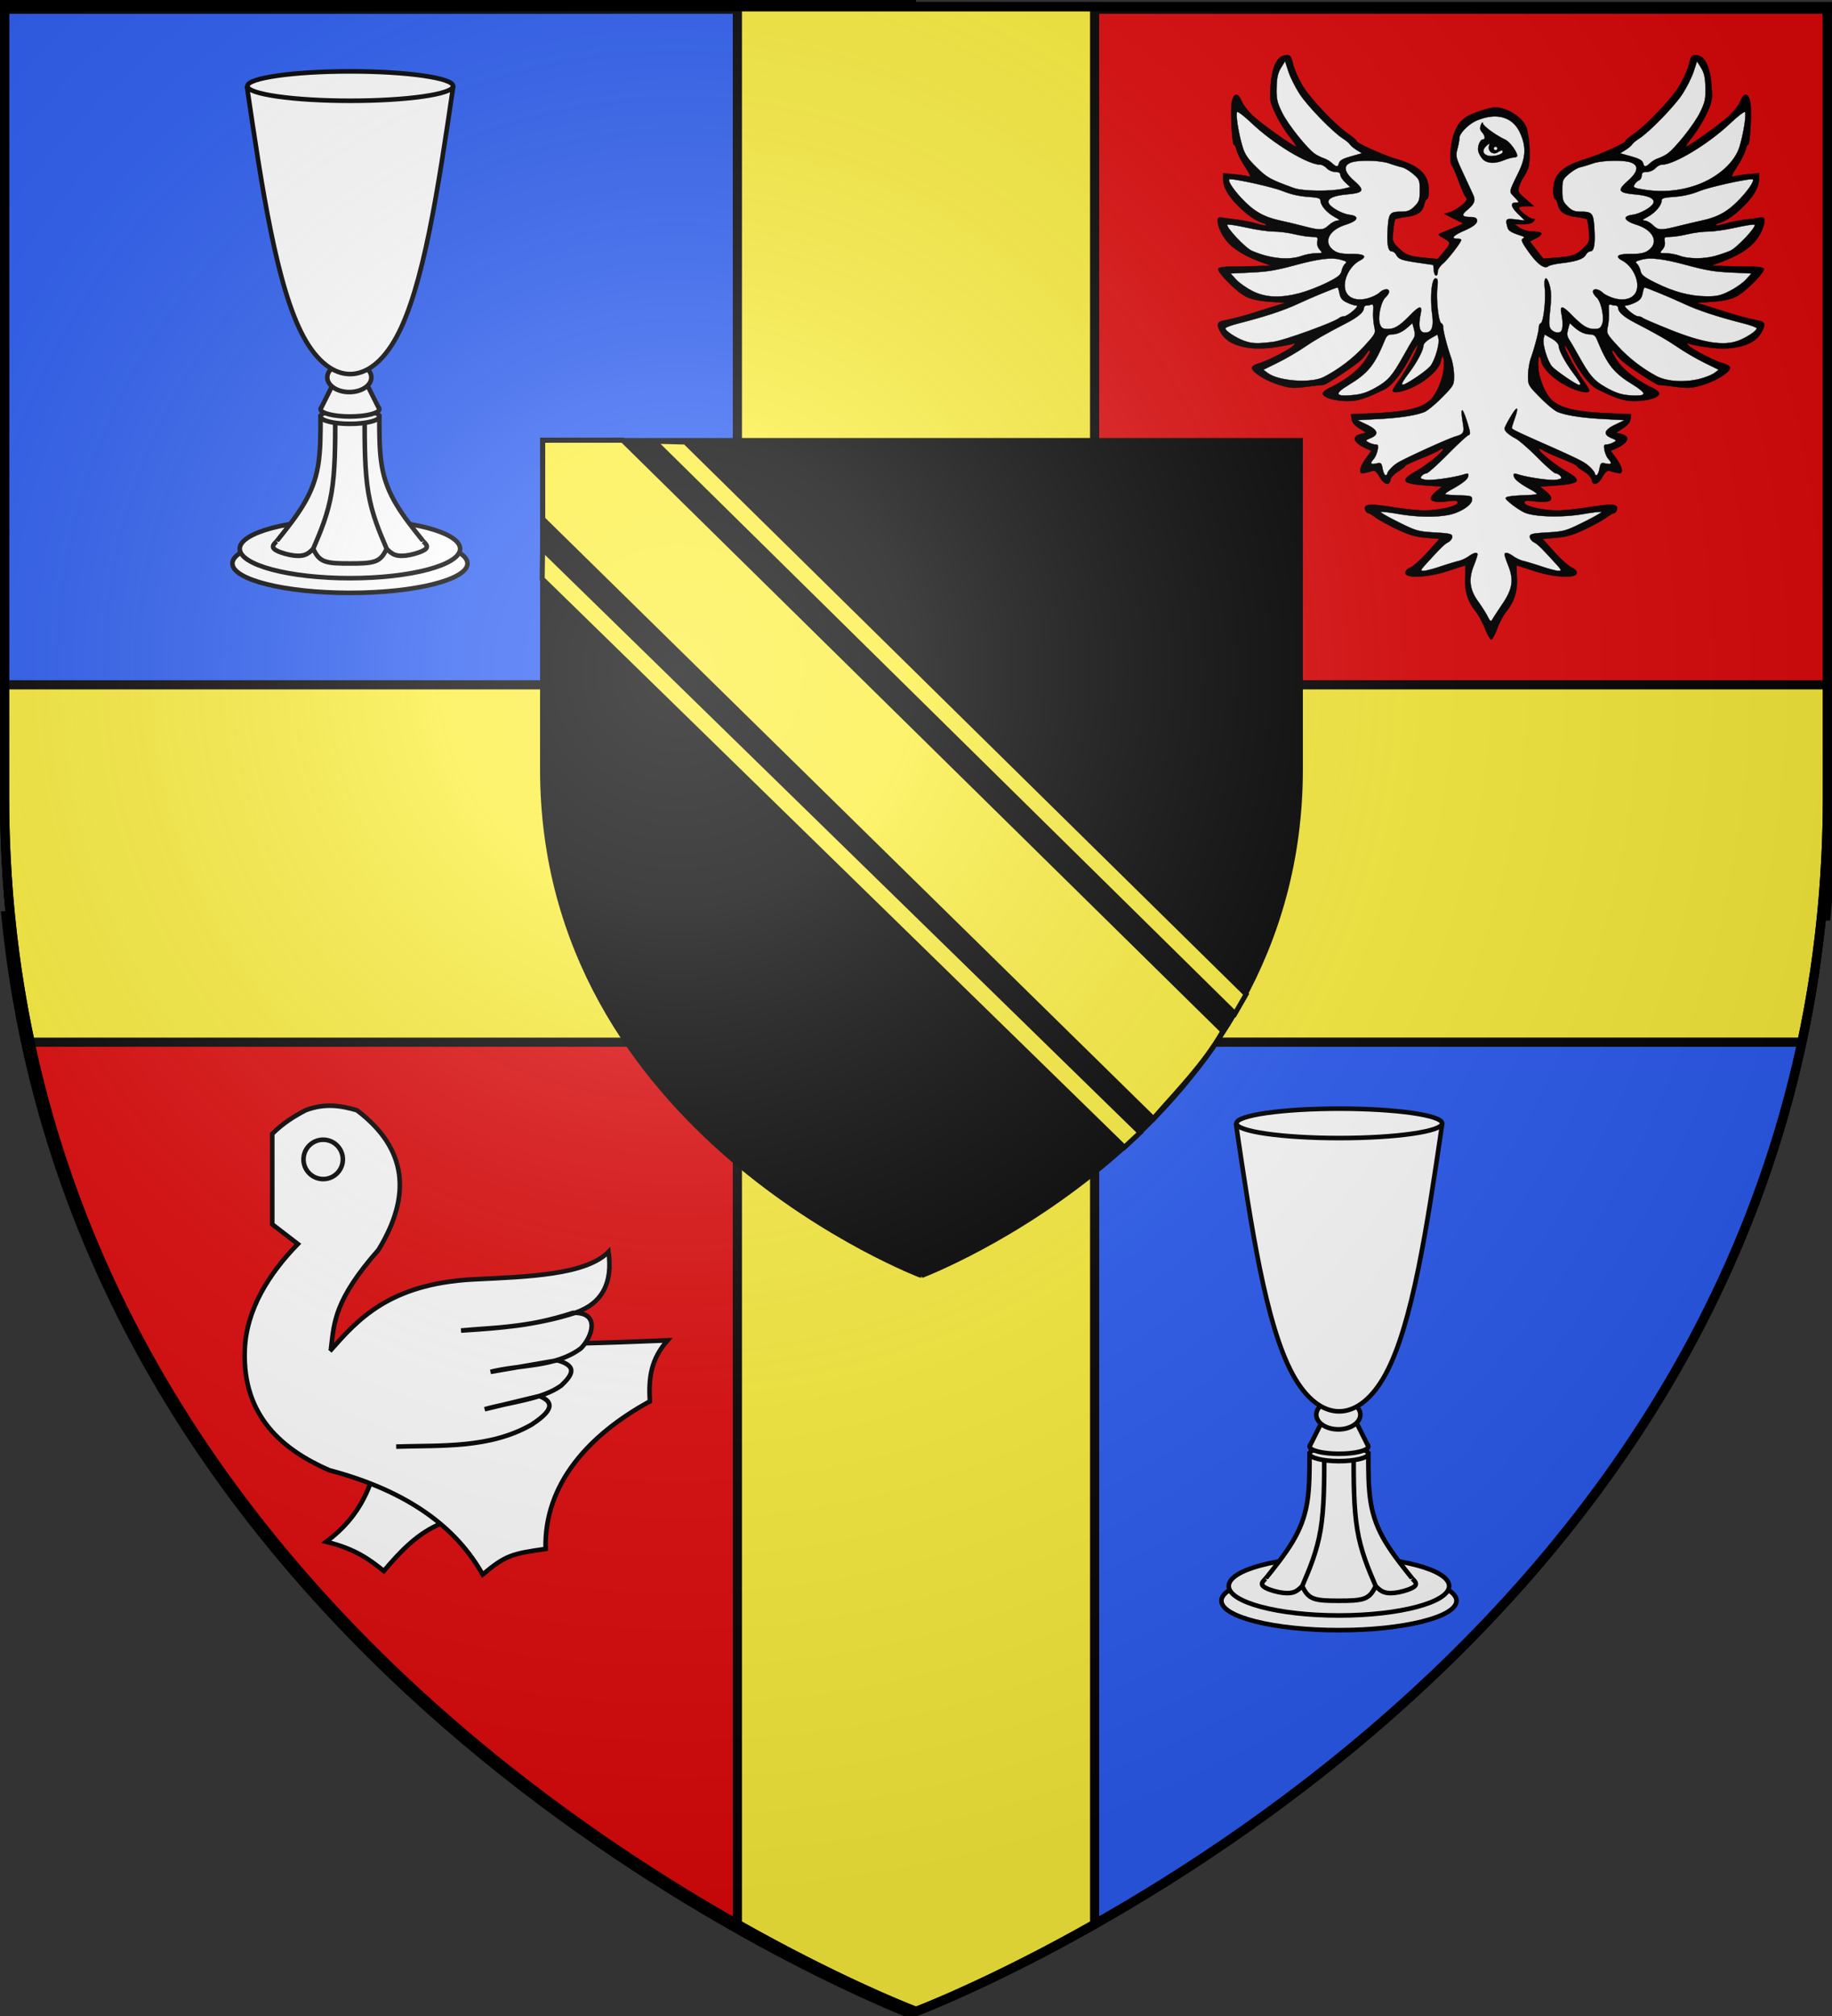 <svg xmlns="http://www.w3.org/2000/svg" xmlns:xlink="http://www.w3.org/1999/xlink" width="600" height="660" version="1.0"><rect width="100%" height="100%" fill="#333333" stroke="none"/><defs><linearGradient id="b"><stop offset="0" style="stop-color:white;stop-opacity:.314"/><stop offset=".19" style="stop-color:white;stop-opacity:.251"/><stop offset=".6" style="stop-color:#6b6b6b;stop-opacity:.125"/><stop offset="1" style="stop-color:black;stop-opacity:.125"/></linearGradient><linearGradient id="a"><stop offset="0" style="stop-color:#fd0000;stop-opacity:1"/><stop offset=".5" style="stop-color:#e77275;stop-opacity:.659"/><stop offset="1" style="stop-color:black;stop-opacity:.323"/></linearGradient><linearGradient id="d"><stop offset="0" style="stop-color:#fd0000;stop-opacity:1"/><stop offset=".5" style="stop-color:#e77275;stop-opacity:.659"/><stop offset="1" style="stop-color:black;stop-opacity:.323"/></linearGradient><linearGradient id="c"><stop offset="0" style="stop-color:white;stop-opacity:.314"/><stop offset=".19" style="stop-color:white;stop-opacity:.251"/><stop offset=".6" style="stop-color:#6b6b6b;stop-opacity:.125"/><stop offset="1" style="stop-color:black;stop-opacity:.125"/></linearGradient><linearGradient id="e"><stop offset="0" style="stop-color:#fd0000;stop-opacity:1"/><stop offset=".5" style="stop-color:#e77275;stop-opacity:.659"/><stop offset="1" style="stop-color:black;stop-opacity:.323"/></linearGradient><linearGradient id="f"><stop offset="0" style="stop-color:white;stop-opacity:.314"/><stop offset=".19" style="stop-color:white;stop-opacity:.251"/><stop offset=".6" style="stop-color:#6b6b6b;stop-opacity:.125"/><stop offset="1" style="stop-color:black;stop-opacity:.125"/></linearGradient><radialGradient xlink:href="#b" id="g" cx="221.445" cy="226.331" r="300" fx="221.445" fy="226.331" gradientTransform="matrix(1.353 0 0 1.349 -77.63 -85.747)" gradientUnits="userSpaceOnUse"/></defs><g style="display:inline"><path d="M300 658.5s298.5-112.32 298.5-397.772V2.176H1.5v258.552C1.5 546.18 300 658.5 300 658.5z" style="fill:#2b5df2;fill-opacity:1;fill-rule:evenodd;stroke:#000;stroke-opacity:1;stroke-width:3;stroke-miterlimit:4;stroke-dasharray:none"/></g><g style="display:inline"><path d="M298.492 1.507v1.507H1.507V1.507h296.985zm0 1.507h300v291.983c-.14 1.62-.279 3.26-.439 4.866h-299.56V3.014zm0 296.849v358.63h-2.23c-32.55-13.331-270.377-118.608-294.315-358.63h296.545z" style="opacity:.99;fill:#e20909;fill-opacity:1;stroke:#000;stroke-width:3.014;stroke-miterlimit:4;stroke-opacity:1;stroke-dasharray:none"/><path d="M241.5 2.188v222H1.5v36.53c0 28.532 3.007 55.337 8.375 80.47H241.5v288.78C275.936 649.452 300 658.5 300 658.5s24.064-9.05 58.5-28.531V341.187h231.625c5.368-25.132 8.375-51.937 8.375-80.468v-36.531h-240v-222h-117z" style="fill:#fcef3c;fill-opacity:1;stroke:#050202;stroke-width:3;stroke-miterlimit:4;stroke-opacity:1;stroke-dasharray:none"/><path d="M-195.85 440.306s124.074-46.779 124.074-165.66v-107.68h-248.147v107.68c0 118.881 124.073 165.66 124.073 165.66z" style="fill:#000;fill-opacity:1;fill-rule:evenodd;stroke:#000;stroke-width:1.68;stroke-linecap:butt;stroke-linejoin:miter;stroke-miterlimit:4;stroke-opacity:1;stroke-dasharray:none;display:inline" transform="translate(497.639 -22.73)"/><path d="m-454.777 194.417 317.819.86-2.187-8.428-306.822-.632z" style="color:#000;fill:#fcef3c;fill-opacity:1;fill-rule:evenodd;stroke:#000;stroke-width:1.933;stroke-linecap:butt;stroke-linejoin:miter;stroke-miterlimit:4;stroke-opacity:1;stroke-dasharray:none;stroke-dashoffset:0;marker:none;visibility:visible;display:inline;overflow:visible" transform="scale(.84) rotate(44.421 -72.344 1052.53)"/><path d="m-463.91 202.76-22.265 21.847 21.512 21.923 333.63.282c-.87-14.426-.711-28.973-4.489-43.383z" style="color:#000;fill:#fcef3c;fill-opacity:1;fill-rule:evenodd;stroke:#000;stroke-width:1.997;stroke-linecap:butt;stroke-linejoin:miter;stroke-miterlimit:4;stroke-opacity:1;stroke-dasharray:none;stroke-dashoffset:0;marker:none;visibility:visible;display:inline;overflow:visible" transform="scale(.84) rotate(44.421 -72.344 1052.53)"/><path d="m-448.468 263.345 317.164-.65.376-8.385-325.573.61z" style="color:#000;fill:#fcef3c;fill-opacity:1;fill-rule:evenodd;stroke:#000;stroke-width:1.96;stroke-linecap:butt;stroke-linejoin:miter;stroke-miterlimit:4;stroke-opacity:1;stroke-dasharray:none;stroke-dashoffset:0;marker:none;visibility:visible;display:inline;overflow:visible" transform="scale(.84) rotate(44.421 -72.344 1052.53)"/><g style="stroke:#000;stroke-width:.169;stroke-miterlimit:4;stroke-opacity:1;stroke-dasharray:none"><path d="M157.19 326.068c-1.266-3.263-3.6-7.567-5.187-9.564-4.488-5.647-6.234-11.293-5.844-18.888.188-3.64.215-6.62.062-6.618-.153 0-4.375 1.352-9.382 3.002-11.32 3.73-23.839 4.32-23.839 1.121 0-1.13 1.156-2.357 2.905-3.082 1.598-.661 5.847-4.477 9.443-8.48l6.538-7.275-7.483-.633c-5.885-.497-9.343-1.52-16.193-4.786-4.79-2.284-10.102-5.214-11.804-6.51-1.702-1.295-3.562-2.355-4.134-2.355-.571 0-1.275-.902-1.563-2.004-.803-3.07 2.471-3.349 15.355-1.308 6.29.997 14.136 1.808 17.436 1.803 8.287-.012 18.5-2.354 18.5-4.243 0-1.208-1.003-1.353-5.49-.793-9.556 1.194-11.995-.927-6.376-5.546l3.153-2.592-8.394-.593c-14.124-.998-15.295-2.694-5.643-8.175 5.93-3.368 14.75-10.595 14.75-12.086 0-.381-1.012-.048-2.25.741-1.237.79-5.962 2.917-10.5 4.728-4.537 1.81-8.262 3.58-8.277 3.93-.015.351-1.793 1.728-3.953 3.06-2.16 1.331-4.06 3.351-4.223 4.49-.53 3.686-3.492 3.017-5.982-1.351-1.565-2.746-2.8-3.876-3.815-3.491-.825.314-2.737.82-4.25 1.125-2.314.467-2.75.217-2.75-1.579 0-1.173 1.382-4.041 3.072-6.374l3.071-4.24-2.321-1.012c-7.363-3.208-9.019-6.864-3.73-8.234l3.093-.801-3.843-2.48c-2.595-1.675-3.941-3.337-4.148-5.123l-.307-2.643 12.307-.526c18.41-.786 26.943-2.808 31.808-7.54 3.403-3.308 6.851-11.589 7.262-17.435.435-6.18-.628-8.636-1.611-3.723-.823 4.114-7.175 10.12-14.657 13.859-6.05 3.023-11.996 4.146-11.996 2.265 0-.49 1.571-3.077 3.492-5.75 4.16-5.79 10.844-18.357 10.138-19.063-.275-.274-1.927 2.331-3.673 5.79-4.368 8.652-10.328 16.288-14.21 18.206-10.81 5.34-15.16 6.706-21.118 6.632-6.924-.086-13.002-1.908-13.388-4.013-.15-.812 1.54-2.26 3.98-3.411 8.125-3.832 15.476-9.472 19.107-14.659 2.003-2.862 3.372-5.46 3.04-5.772-.331-.313-1.112.284-1.735 1.326s-2.258 2.924-3.633 4.181C84.473 180.801 68.967 191 67.591 191c-.629 0-4.842.464-9.362 1.03-7.332.92-8.97.802-15.197-1.089-7.443-2.26-15.032-7.01-15.032-9.409 0-.834 1.599-1.887 3.75-2.468 4.512-1.22 16.907-7.577 19.147-9.82 1.471-1.474 1.397-1.542-.897-.83-1.375.426-5.65 1.219-9.5 1.762-14.164 1.999-25.305-.888-29.476-7.636-2.77-4.482-2.574-6.387.726-7.077 6.514-1.363 12.112-2.822 17.25-4.495 3.025-.985 8.2-2.612 11.5-3.616l6-1.824-8.602-.603c-5.859-.411-10.07-1.314-13.204-2.831-4.921-2.383-16.05-13.553-15.395-15.452.238-.69 2.934-1.16 6.798-1.189a781.737 781.737 0 0 0 14.403-.286l8-.24-5-1.807c-7.402-2.677-12.99-5.733-17.13-9.368-3.896-3.421-7.311-9.717-7.348-13.547-.02-2.029.355-2.237 3.228-1.794 1.788.275 5.5.776 8.25 1.113 2.75.337 7.214 1.255 9.92 2.04 2.706.786 5.133 1.216 5.393.956.26-.26-.379-.744-1.42-1.075-4.227-1.344-8.163-3.972-13.222-8.829C15.077 86.766 12 81.491 12 76.896V73.71l6.262.585c3.445.321 7.073.895 8.063 1.275 1.299.499.688-1.031-2.193-5.488-2.197-3.4-4.286-7.508-4.643-9.132-.356-1.623-.998-2.951-1.426-2.951-1.113 0-2.114-18.739-1.254-23.49.987-5.459 3.465-5.781 5.492-.715.857 2.142 3.951 6.048 6.878 8.685C34.137 46.945 51.175 59 52.528 59c.333 0-1.42-2.587-3.893-5.75-2.474-3.163-5.94-8.878-7.7-12.702-3.02-6.555-3.17-7.421-2.623-15.185.69-9.763 3.275-15.791 7.194-16.775 3.517-.883 4.064-.364 5.43 5.145.65 2.622 2.957 7.775 5.128 11.451C60.26 32.29 74.218 46.99 81.575 52.052 84.009 53.726 86 55.454 86 55.89c0 1.169 14.427 7.642 22.409 10.055 12.8 3.869 17.58 8.573 17.587 17.305.002 2.612-.41 4.75-.917 4.75-.506 0-1.206 1.303-1.556 2.896-.932 4.243-3.645 6.157-9.933 7.01-3.074.418-5.853 1.024-6.177 1.348-.324.323-.828 3.235-1.122 6.47-.51 5.623-.39 6.024 2.752 9.165 4.088 4.088 5.919 4.789 14.79 5.663l7.085.698 2.791-3.272c4.704-5.516 4.727-5.788.687-8.172-3.686-2.175-3.694-2.193-1.302-3.103 1.323-.504 4.572-1.859 7.22-3.01l4.814-2.095-5.25-2.66-5.25-2.66 3.444-1.137C141.43 94.033 147 89.678 147 88.16c0-.418-.39-1.188-.865-1.71-.476-.523-2.112-4.325-3.635-8.45-1.523-4.125-3.159-7.928-3.635-8.45-1.613-1.77-.912-12.35 1.191-17.971 2.603-6.957 5.802-9.625 15.038-12.54 6.453-2.036 7.923-2.182 11.737-1.162 5.345 1.43 10.758 5.428 12.866 9.504 2.165 4.187 2.985 19.512 1.275 23.832-.716 1.808-1.839 3.962-2.495 4.787-.657.825-1.68 2.949-2.273 4.72-1.034 3.085-.887 3.39 3.5 7.25l4.578 4.03h-4.141c-2.278 0-4.141.41-4.141.911 0 1.387 5.945 6.089 7.7 6.089 1.26 0 1.315.277.3 1.5-.777.936-2.986 1.502-5.872 1.507l-4.628.007 3 1.986c1.789 1.185 4.692 1.99 7.191 1.994 5.497.009 6.23 1.486 1.853 3.732l-3.524 1.807 3.74 4.768 3.74 4.767 7.309-.58c9.023-.718 10.997-1.447 15.148-5.598 3.141-3.142 3.262-3.543 2.752-9.166-.294-3.235-.798-6.146-1.122-6.47-.324-.324-3.103-.93-6.177-1.347-6.288-.853-9.001-2.768-9.933-7.01-.35-1.594-1.05-2.897-1.556-2.897-.507 0-.92-2.138-.917-4.75.007-8.732 4.787-13.436 17.587-17.305C220.573 63.532 235 57.059 235 55.89c0-.436 1.991-2.164 4.425-3.838 7.357-5.062 21.315-19.762 25.511-26.868 2.17-3.676 4.479-8.83 5.128-11.451 1.366-5.509 1.913-6.028 5.43-5.145 3.92.984 6.505 7.012 7.194 16.775.547 7.764.398 8.63-2.622 15.185-1.762 3.824-5.227 9.54-7.701 12.702-2.474 3.163-4.226 5.75-3.893 5.75 1.353 0 18.39-12.055 23.349-16.52 2.927-2.637 6.02-6.543 6.878-8.685 2.027-5.066 4.505-4.744 5.492.716.86 4.75-.141 23.489-1.254 23.489-.428 0-1.07 1.328-1.426 2.951-.357 1.624-2.446 5.733-4.643 9.132-2.88 4.457-3.492 5.987-2.193 5.488.99-.38 4.618-.954 8.063-1.275L309 73.71v3.184c0 4.596-3.077 9.872-9.17 15.721-5.06 4.857-8.996 7.485-13.223 8.83-1.041.33-1.68.814-1.42 1.074.26.26 2.687-.17 5.393-.955 2.706-.786 7.17-1.704 9.92-2.04 2.75-.338 6.463-.839 8.25-1.114 2.873-.443 3.247-.235 3.228 1.794-.037 3.83-3.452 10.126-7.349 13.547-4.139 3.635-9.727 6.69-17.129 9.368l-5 1.808 8 .239c4.4.132 10.881.26 14.403.286 3.864.028 6.56.5 6.798 1.189.655 1.9-10.474 13.07-15.395 15.452-3.134 1.517-7.345 2.42-13.204 2.83l-8.602.604 6 1.824c3.3 1.004 8.475 2.63 11.5 3.616 5.138 1.673 10.736 3.132 17.25 4.495 3.3.69 3.495 2.595.726 7.077-4.171 6.748-15.312 9.635-29.476 7.636-3.85-.543-8.125-1.336-9.5-1.763-2.294-.71-2.368-.643-.897.83 2.24 2.244 14.635 8.601 19.147 9.82 2.151.582 3.75 1.635 3.75 2.47 0 2.397-7.59 7.147-15.032 9.408-6.227 1.891-7.865 2.009-15.197 1.09-4.52-.567-8.733-1.031-9.362-1.031-1.376 0-16.882-10.199-20.409-13.424-1.375-1.257-3.01-3.139-3.633-4.18-.623-1.043-1.404-1.64-1.735-1.327-.332.312 1.037 2.91 3.04 5.772 3.631 5.187 10.982 10.827 19.106 14.659 2.44 1.151 4.13 2.6 3.981 3.411-.386 2.105-6.464 3.927-13.388 4.013-5.958.074-10.308-1.292-21.119-6.632-3.881-1.918-9.841-9.554-14.209-18.206-1.746-3.459-3.398-6.064-3.673-5.79-.706.706 5.978 13.273 10.138 19.063 1.92 2.673 3.492 5.26 3.492 5.75 0 1.881-5.946.758-11.996-2.265-7.482-3.739-13.834-9.745-14.657-13.859-.983-4.913-2.046-2.457-1.611 3.723.41 5.846 3.86 14.127 7.262 17.436 4.865 4.73 13.398 6.753 31.808 7.54l12.307.525-.307 2.643c-.207 1.786-1.553 3.448-4.148 5.123l-3.843 2.48 3.093.8c5.289 1.371 3.633 5.027-3.73 8.235l-2.321 1.012 3.071 4.24c1.69 2.333 3.072 5.2 3.072 6.374 0 1.796-.436 2.046-2.75 1.579-1.512-.305-3.425-.811-4.25-1.125-1.014-.385-2.25.745-3.815 3.49-2.49 4.37-5.453 5.038-5.982 1.351-.164-1.138-2.064-3.158-4.223-4.49-2.16-1.331-3.938-2.708-3.953-3.059-.015-.35-3.74-2.12-8.277-3.93-4.537-1.811-9.262-3.939-10.5-4.728-1.238-.789-2.25-1.122-2.25-.741 0 1.49 8.82 8.718 14.75 12.086 9.652 5.48 8.481 7.177-5.643 8.175l-8.394.593 3.153 2.592c5.619 4.619 3.18 6.74-6.376 5.546-4.487-.56-5.49-.415-5.49.793 0 1.889 10.213 4.231 18.5 4.243 3.3.005 11.146-.806 17.436-1.803 12.884-2.041 16.158-1.762 15.355 1.308-.288 1.102-.992 2.004-1.563 2.004-.572 0-2.432 1.06-4.134 2.356-1.702 1.295-7.014 4.225-11.804 6.51-6.85 3.266-10.308 4.288-16.193 4.785l-7.483.633 6.538 7.276c3.596 4.002 7.845 7.818 9.443 8.48 1.749.724 2.905 1.95 2.905 3.081 0 3.198-12.52 2.61-23.839-1.121-5.007-1.65-9.229-3-9.382-3.002-.153-.001-.126 2.977.062 6.618.391 7.618-1.357 13.242-5.893 18.949-1.614 2.031-3.898 6.335-5.075 9.564-1.178 3.23-2.646 5.871-3.262 5.871-.617 0-2.156-2.67-3.421-5.932z" style="fill:#000;fill-opacity:1;stroke:#000;stroke-width:.169;stroke-miterlimit:4;stroke-opacity:1;stroke-dasharray:none" transform="translate(393.476 13.143) scale(.591)"/><path d="M166.916 312.167c5.474-8.136 6.244-13.214 3.178-20.954-1.152-2.908-2.094-5.72-2.094-6.25 0-1.518 1.954-1.132 4.907.97 1.493 1.064 4.038 2.234 5.654 2.6 1.616.368 6.165 1.748 10.107 3.067 3.942 1.32 8.11 2.4 9.262 2.4 1.856 0 1.666-.47-1.668-4.119-8.169-8.944-9.856-10.593-12.017-11.75-1.235-.66-2.245-2.02-2.245-3.02 0-1.592 1.204-1.889 9.728-2.398 9.172-.547 10.32-.874 20.085-5.728 5.696-2.832 10.14-5.365 9.875-5.63-.266-.266-4.916.276-10.335 1.204-11.712 2.006-27.231 1.542-32.529-.972-1.87-.888-5.13-3.04-7.243-4.78-3.369-2.778-3.61-3.246-1.96-3.814 1.033-.356 5.01-.744 8.838-.862 3.827-.118 7.15-.407 7.385-.642.235-.235-1.034-1.228-2.819-2.208-6.614-3.63-9.52-5.9-9.869-7.71-.296-1.539.045-1.729 1.993-1.11 5.754 1.83 18.526 3.635 21.611 3.056 2.807-.526 3.182-.882 2.191-2.076-.658-.793-1.827-1.441-2.597-1.441-.771 0-5.286-3.92-10.033-8.709-4.747-4.79-10.207-9.554-12.134-10.587-4.016-2.152-6.187-4.111-6.187-5.582 0-.562 1.574-3.632 3.497-6.822 3.687-6.113 4.512-5.412 2.003 1.7-.825 2.338-1.493 4.532-1.484 4.876.016.67 3.542 2.367 19.984 9.62 12.312 5.432 17.748 8.019 20.486 9.749 2.517 1.59 5.514 4.802 5.514 5.908 0 .466.43.847.955.847.525 0 1.254-1.599 1.62-3.553.62-3.299.873-3.508 3.546-2.92 3.203.703 3.62-.05 1.39-2.514-.818-.904-1.774-3.077-2.124-4.829-.515-2.574-.313-3.184 1.054-3.184.93 0 2.634-.505 3.787-1.122 2.02-1.08 1.98-1.171-1.066-2.452-4.735-1.99-4.023-4.473 2.129-7.426l5.209-2.5-11.5-.61c-11.959-.635-20.372-1.913-25.5-3.872-1.65-.63-6.037-4.233-9.75-8.006-6.638-6.746-6.75-6.948-6.735-12.186.008-2.93.728-7.351 1.6-9.826 2.18-6.185 4.385-14.713 4.385-16.965 0-1.028.481-2.029 1.069-2.225 1.476-.492 2.883-12.872 2.208-19.419-.683-6.617 1.115-7.351 2.796-1.141.82 3.026.875 6.84.192 13.25-.803 7.54-.715 9.284.543 10.75 1.608 1.873 4.712 2.335 5.637.84.88-1.425.917-5.24.09-9.34-1.01-5.004.446-4.865 5.752.546 5.878 5.994 8.644 7.704 12.46 7.704 2.656 0 3.5-.521 4.315-2.663 1.353-3.56-.523-12.54-3.11-14.88-1.073-.972-1.952-2.372-1.952-3.112 0-1.973 3.058-1.64 5.436.593 1.135 1.066 4.089 2.474 6.564 3.13 6.449 1.708 11.473-.443 12.384-5.303 1.028-5.478-2.784-12.808-8.134-15.643-4.402-2.332-2.666-3.738 4.543-3.678 4.878.04 7.552-.441 9.484-1.707 6.504-4.26 3.515-11.394-6.041-14.424-7.195-2.281-8.191-4.787-2.222-5.588 4.131-.554 10.547-4.173 11.428-6.446.953-2.46-2.477-4.112-10.006-4.817-9.526-.893-10.202-2.155-4.052-7.57 5.516-4.854 6.161-8.327 1.866-10.036-4.011-1.596-16.397-1.33-21.415.46-2.384.85-5.484 1.788-6.888 2.084-1.405.297-4.217 1.96-6.25 3.697-3.495 2.985-3.697 3.483-3.697 9.107 0 5.243.347 6.297 2.923 8.873 2.322 2.322 3.813 2.926 7.25 2.938 6.431.023 7.05.781 7.597 9.31.553 8.606-.17 12.675-2.254 12.675-.795 0-1.908.864-2.473 1.92-1.227 2.292-5.403 3.725-13.543 4.647-3.3.374-6.578 1.142-7.284 1.707-2.131 1.705-6.051-1.185-10.985-8.099-3.568-5-4.247-6.547-3.165-7.216 1.09-.673.965-.987-.594-1.499-5.864-1.925-7.335-2.822-7.863-4.792-1.253-4.67-.927-4.984 4.51-4.34l5.12.606-3.62-3.515C171.503 92.42 170.962 90 174.187 90c2.099 0 2.072-.12-.675-2.988-3.176-3.315-3.349-2.281 2.338-14.012 3.961-8.172 4.16-14.29.702-21.716-4.12-8.85-12.984-11.344-23.981-6.75-4.283 1.79-9.571 7.055-9.571 9.529 0 1.05-.503 3.827-1.117 6.173-1.053 4.022-.879 4.775 3.072 13.264a3748.61 3748.61 0 0 1 5.543 11.953c1.58 3.444.9 5.194-3.44 8.845-3.198 2.69-2.524 3.702 2.465 3.702 1.297 0 2.612.41 2.921.91 1.24 2.005-.905 4.073-6.96 6.71-6.137 2.674-7.47 4.38-3.425 4.38 1.068 0 1.941.284 1.941.63 0 1.276-7.314 10.764-10.113 13.119-1.588 1.336-2.887 3.262-2.887 4.28 0 3.314-1.861 3.102-2.185-.247l-.315-3.256-8-1.163c-9.517-1.384-11.233-1.996-12.563-4.48-.554-1.036-1.658-1.883-2.453-1.883-2.083 0-2.807-4.069-2.254-12.676.547-8.528 1.166-9.286 7.597-9.309 3.437-.012 4.928-.616 7.25-2.938 2.576-2.576 2.923-3.63 2.923-8.873 0-5.624-.202-6.122-3.697-9.107-2.033-1.737-4.845-3.4-6.25-3.697-1.404-.296-4.504-1.234-6.888-2.084-5.018-1.79-17.404-2.056-21.415-.46-4.295 1.71-3.65 5.182 1.866 10.037 6.15 5.414 5.474 6.676-4.052 7.569-7.53.705-10.96 2.357-10.006 4.817.88 2.273 7.297 5.892 11.428 6.446 5.97.8 4.973 3.307-2.222 5.588-9.556 3.03-12.545 10.165-6.041 14.424 1.932 1.266 4.606 1.747 9.484 1.707 7.209-.06 8.945 1.346 4.543 3.678-5.35 2.835-9.162 10.165-8.134 15.643.911 4.86 5.935 7.01 12.384 5.303 2.475-.656 5.429-2.064 6.564-3.13 2.378-2.232 5.436-2.566 5.436-.593 0 .74-.879 2.14-1.952 3.112-2.586 2.34-4.463 11.32-3.11 14.88.814 2.142 1.659 2.663 4.315 2.663 3.816 0 6.582-1.71 12.46-7.704 5.306-5.411 6.763-5.55 5.753-.546-1.394 6.905-.598 10.25 2.438 10.25 3.82 0 4.926-2.952 3.934-10.5-1.222-9.304-.238-19.5 1.881-19.5 1.29 0 1.464.935 1.004 5.391-.675 6.547.732 18.927 2.208 19.42.588.195 1.069 1.196 1.069 2.224 0 2.252 2.204 10.78 4.384 16.965.873 2.475 1.593 6.897 1.601 9.826.015 5.238-.097 5.44-6.735 12.186-3.712 3.773-8.1 7.376-9.75 8.006-5.128 1.96-13.541 3.237-25.5 3.872l-11.5.61 5.209 2.5c6.152 2.953 6.864 5.435 2.129 7.426-3.046 1.281-3.086 1.371-1.066 2.452 1.153.617 2.857 1.122 3.787 1.122 1.367 0 1.57.61 1.054 3.184-.35 1.752-1.306 3.925-2.125 4.83-2.229 2.462-1.812 3.216 1.39 2.513 2.674-.587 2.927-.379 3.546 2.92.367 1.954 1.096 3.553 1.621 3.553.525 0 .955-.381.955-.847 0-1.106 2.997-4.318 5.514-5.908 4.062-2.568 28.238-13.564 32.486-14.776 4.278-1.221 4.746-2.086 3.902-7.21-1.59-9.663-.333-9.58 2.665.176 1.557 5.07 1.612 6.005.378 6.412-.795.263-6.045 5.13-11.666 10.815C130.657 235.348 125.424 240 124.65 240c-.773 0-1.944.648-2.602 1.44-.991 1.195-.616 1.55 2.19 2.077 3.086.579 15.858-1.227 21.612-3.056 1.948-.619 2.29-.429 1.993 1.11-.348 1.81-3.255 4.08-9.87 7.71-1.784.98-3.04 1.985-2.792 2.235.25.25 3.686.54 7.636.646 6.664.18 7.182.351 7.182 2.383 0 2.97-6.636 7.248-13.161 8.486-7.428 1.408-17.555 1.19-27.935-.6-5.004-.864-9.317-1.351-9.586-1.083-.268.269 4.173 2.805 9.87 5.637 9.764 4.854 10.912 5.181 20.084 5.728 8.524.509 9.728.806 9.728 2.399 0 1-1.01 2.358-2.245 3.019-2.161 1.157-3.848 2.806-12.017 11.75-3.334 3.65-3.524 4.119-1.668 4.119 1.152 0 5.32-1.08 9.262-2.4 3.942-1.32 8.49-2.7 10.107-3.066 1.616-.367 4.16-1.537 5.654-2.6 2.953-2.103 4.907-2.49 4.907-.971 0 .53-.942 3.342-2.094 6.25-2.943 7.43-2.254 13.172 2.352 19.583 1.962 2.73 4.348 6.476 5.303 8.323 1.595 3.084 1.826 3.205 2.838 1.483.605-1.03 3.088-4.826 5.517-8.435z" style="fill:#fff;fill-opacity:1;stroke:#000;stroke-width:.169;stroke-miterlimit:4;stroke-opacity:1;stroke-dasharray:none" transform="translate(393.476 13.143) scale(.591)"/><path d="M156.025 66.025c-1.086-1.086-2.249-3.069-2.585-4.406-.641-2.557.951-6.619 2.595-6.619 1.454 0 1.16-2.128-.557-4.024-1.134-1.254-1.278-2.293-.563-4.08.527-1.317.987-1.714 1.022-.88.061 1.477 7.28 6.76 12.468 9.123 2.4 1.093 6.595 6.766 6.595 8.918 0 .519-.845.943-1.878.943s-3.493.675-5.468 1.5c-4.93 2.06-9.27 1.883-11.629-.475z" style="fill:#000;fill-opacity:1;stroke:#000;stroke-width:.169;stroke-miterlimit:4;stroke-opacity:1;stroke-dasharray:none" transform="translate(393.476 13.143) scale(.591)"/><path d="M167 61.902c0-1.201-.65-1.137-2.932.288a3.121 3.121 0 0 1-4.707-3.462c.481-1.84.425-1.845-1.468-.132-2.535 2.295-2.053 4.65 1.112 5.437 2.754.685 7.995-.712 7.995-2.13z" style="fill:#fff;fill-opacity:1;stroke:#000;stroke-width:.169;stroke-miterlimit:4;stroke-opacity:1;stroke-dasharray:none" transform="translate(393.476 13.143) scale(.591)"/><path d="M164 60c0-.55-.45-1-1-1s-1 .45-1 1 .45 1 1 1 1-.45 1-1zM96.417 192.584c6.974-3.9 9.304-6.55 15.467-17.584 2.303-4.125 4.79-8.4 5.526-9.5.976-1.46 1.086-2.911.405-5.369l-.934-3.368-2.19 1.993c-3.111 2.832-6.156 4.244-9.147 4.244-1.883 0-2.892.748-3.709 2.75-5.83 14.29-9.381 18.7-20.463 25.417-7.71 4.672-7.22 6.278 1.687 5.531 5.522-.463 8.43-1.358 13.358-4.114zM245 195.711c0-.709-2.417-2.754-5.372-4.544-11.082-6.717-14.633-11.127-20.463-25.417-.817-2.002-1.826-2.75-3.71-2.75-2.99 0-6.035-1.412-9.146-4.244l-2.19-1.993-.934 3.368c-.68 2.458-.571 3.91.405 5.369.736 1.1 3.223 5.375 5.526 9.5 6.02 10.778 8.417 13.586 14.64 17.146 6.315 3.613 9.763 4.607 16.494 4.752 3.262.07 4.75-.302 4.75-1.187zM119.358 186.55c2.86-1.898 6.15-4.486 7.308-5.751 2.547-2.78 5.483-12.512 4.69-15.546l-.572-2.188-3.884 2.217c-2.23 1.273-3.888 2.98-3.892 4.008-.011 2.525-3.595 9.25-8.138 15.266-5.925 7.848-4.97 8.272 4.488 1.994zM210 190.34c0-.362-1.741-2.965-3.87-5.784-4.543-6.017-8.127-12.74-8.138-15.266-.004-1.027-1.662-2.735-3.892-4.008l-3.884-2.217-.572 2.188c-.797 3.05 2.148 12.772 4.72 15.58 2.22 2.425 13.55 10.167 14.878 10.167.417 0 .758-.297.758-.66zM67.843 186.581c8.244-4.263 16.112-10.246 22.172-16.86 6.54-7.137 6.606-7.267 5.742-11.221-.481-2.2-.732-5.919-.558-8.264.242-3.242-.004-4.141-1.022-3.75-.738.283-1.979.514-2.759.514-.78 0-1.418.715-1.418 1.59 0 2.009-3.232 4.812-9 7.805-12.718 6.6-18.092 9.678-24.182 13.849-3.675 2.517-10.234 6.323-14.576 8.458l-7.895 3.882 2.387 1.8c6.017 4.538 24.11 5.816 31.11 2.197zM276.435 187.559c3.043-.793 6.587-2.236 7.875-3.208l2.343-1.767-7.895-3.882c-4.342-2.135-10.901-5.941-14.576-8.458-6.09-4.171-11.464-7.249-24.182-13.849-5.768-2.993-9-5.796-9-7.805 0-.875-.638-1.59-1.418-1.59-.78 0-2.021-.231-2.759-.514-1.018-.391-1.264.508-1.022 3.75.174 2.345-.077 6.064-.558 8.264-.864 3.954-.798 4.084 5.742 11.222 5.797 6.326 13.34 12.16 21.145 16.352 5.754 3.091 15.785 3.704 24.305 1.485zM40 167.094c5.877-.76 33.907-10.938 36.45-13.236.522-.472 1.679-.858 2.57-.858.89 0 3.132-1.35 4.98-3 2.342-2.09 2.861-3 1.714-3-.905 0-3.199-.74-5.096-1.645-2.618-1.249-3.602-2.454-4.08-5-.345-1.845-.824-3.355-1.064-3.355-1.001 0-14.561 5.597-22 9.082-7.786 3.646-18.613 7.208-32.92 10.831-3.82.967-7.078 2.17-7.242 2.673-.396 1.217 5.681 5.291 10.406 6.977 4.424 1.578 7.426 1.676 16.282.53zM297.282 166.563c4.725-1.686 10.802-5.76 10.406-6.977-.164-.503-3.423-1.706-7.243-2.673-14.306-3.623-25.133-7.185-32.918-10.831-7.44-3.485-21-9.082-22.001-9.082-.24 0-.719 1.51-1.065 3.355-.477 2.546-1.46 3.751-4.079 5-1.897.905-4.19 1.645-5.096 1.645-1.147 0-.628.91 1.714 3 1.848 1.65 4.09 3 4.98 3 .891 0 2.048.386 2.57.858.522.472 7.475 3.461 15.45 6.643 17.952 7.162 29.113 8.976 37.282 6.062zM54.5 140.139c3.85-1.005 10.519-3.571 14.819-5.703 6.4-3.171 7.919-4.376 8.37-6.633.304-1.517 1.206-3.301 2.006-3.965 1.2-.996.661-1.407-3.094-2.36-4.679-1.189-11.697-.309-24.101 3.02-11.712 3.143-15.559 3.78-25.66 4.253l-10.661.499 3.075 3.379c1.691 1.859 5.773 4.727 9.07 6.375 7.242 3.62 15.316 3.97 26.176 1.135zM292.676 139.004c3.297-1.648 7.379-4.516 9.07-6.375l3.075-3.38-10.66-.498c-10.102-.472-13.949-1.11-25.661-4.253-12.404-3.329-19.422-4.209-24.101-3.02-3.755.953-4.294 1.364-3.094 2.36.8.664 1.702 2.448 2.006 3.965.45 2.257 1.973 3.463 8.37 6.638 9.979 4.953 18.955 7.355 27.91 7.469 5.983.076 8.025-.378 13.085-2.906zM55.5 119.529c2.2-.793 5.757-1.461 7.905-1.485 3.818-.043 3.865-.088 2.127-2.009-1.113-1.23-1.597-2.913-1.294-4.5.446-2.33.193-2.538-3.127-2.57-1.986-.02-6.311-.688-9.611-1.485-3.3-.797-8.47-1.456-11.49-1.464-3.02-.01-9.869-1.004-15.222-2.21-5.352-1.208-10.02-1.906-10.374-1.553-1.123 1.123 9.875 12.838 13.553 14.438 9.905 4.305 20.444 5.392 27.533 2.838zM284.5 119.595c2.75-.759 6.59-2.069 8.533-2.91 3.675-1.592 14.678-13.308 13.553-14.432-.353-.354-5.022.345-10.374 1.552-5.353 1.207-12.203 2.202-15.222 2.21-3.02.01-8.19.668-11.49 1.465-3.3.797-7.625 1.465-9.611 1.484-3.32.033-3.573.24-3.127 2.571.303 1.587-.18 3.27-1.294 4.5-1.738 1.92-1.69 1.966 2.127 2.021 2.148.032 5.48.653 7.405 1.381 4.697 1.777 13.382 1.848 19.5.158zM70.595 102.5c1.483-1.375 3.644-2.52 4.801-2.544 1.634-.035 1.286-.477-1.556-1.978-4.159-2.197-7.84-6.414-7.84-8.981 0-1.44-1.227-1.817-7.25-2.225-4.647-.315-9.584-1.457-13.75-3.181-4.986-2.063-24.69-6.51-29.156-6.58-1.885-.03 1.14 4.968 6.428 10.62C28.905 94.724 34.53 97.973 43.5 99.897c3.3.707 9.15 2.11 13 3.118 9.406 2.46 10.945 2.405 14.095-.514zM263.932 103.09c4.162-1.05 10.268-2.489 13.568-3.196 8.968-1.92 14.594-5.17 21.228-12.262 5.288-5.653 8.313-10.651 6.428-10.622-4.465.07-24.17 4.518-29.156 6.581-4.166 1.724-9.103 2.866-13.75 3.18-6.023.409-7.25.785-7.25 2.226 0 2.567-3.681 6.784-7.84 8.981-2.823 1.491-3.182 1.944-1.568 1.978 1.15.024 3.175 1.122 4.5 2.439 3.01 2.993 4.45 3.065 13.84.695zM79 82.237l3.5-.837-2.75-2.565c-1.513-1.41-2.75-3.3-2.75-4.2 0-1.13-.878-1.635-2.845-1.635-1.575 0-3.653-.893-4.655-2-.995-1.1-2.625-2-3.62-2-6.91 0-26.032-11.59-38.156-23.128-3.944-3.754-7.512-6.484-7.928-6.068-.94.94.755 11.839 2.984 19.196 1.32 4.358 2.942 6.746 7.812 11.5 5.923 5.783 7.417 6.612 20.592 11.416 4.992 1.82 20.787 2.003 27.816.321zM275.8 79.76c11.155-4.325 19.891-12.415 22.42-20.76 2.229-7.357 3.923-18.257 2.984-19.196-.416-.416-3.984 2.314-7.928 6.068C281.152 57.41 262.031 69 255.12 69c-.996 0-2.625.9-3.62 2-1.002 1.107-3.08 2-4.655 2-2.193 0-2.845.466-2.845 2.031 0 1.118-.688 2.296-1.528 2.618-.84.322-1.96 1.395-2.489 2.383-.857 1.601-.284 1.903 5.278 2.778 10.643 1.674 21.032.637 30.54-3.05zM76.281 68.033c.37-1.412 2.237-2.447 6.613-3.663l6.1-1.696-2.91-1.769c-1.6-.973-3.285-2.373-3.746-3.11-.461-.74-2.188-2.192-3.838-3.23-5.642-3.548-19.754-18.058-24.101-24.782-2.389-3.694-5.175-9.278-6.191-12.409l-1.849-5.692-2.252 3.644c-1.728 2.797-2.293 5.334-2.43 10.909-.154 6.311.236 8.119 2.969 13.765 3.21 6.632 14.107 20.3 18.448 23.139 1.324.865 3.496 1.918 4.83 2.34 1.332.42 3.33 1.61 4.438 2.643 2.551 2.378 3.278 2.361 3.92-.09zM248.638 68.122c1.109-1.032 3.106-2.222 4.439-2.644 1.333-.421 3.505-1.474 4.829-2.339 4.34-2.839 15.239-16.507 18.448-23.139 2.733-5.646 3.123-7.454 2.968-13.765-.136-5.575-.701-8.112-2.43-10.909l-2.251-3.644-1.849 5.692c-1.016 3.131-3.802 8.715-6.19 12.41-4.348 6.723-18.46 21.233-24.102 24.781-1.65 1.038-3.377 2.49-3.838 3.23-.46.737-2.147 2.137-3.746 3.11l-2.91 1.769 6.1 1.696c4.376 1.216 6.244 2.25 6.613 3.663.64 2.45 1.368 2.467 3.92.09z" style="fill:#fff;fill-opacity:1;stroke:#000;stroke-width:.169;stroke-miterlimit:4;stroke-opacity:1;stroke-dasharray:none" transform="translate(393.476 13.143) scale(.591)"/></g><g style="stroke:#000;stroke-opacity:1;stroke-width:1.697;stroke-miterlimit:4;stroke-dasharray:none"><g style="display:inline;stroke:#000;stroke-opacity:1;stroke-width:1.611;stroke-miterlimit:4;stroke-dasharray:none"><path d="M-143.977 278.607c-3.567 9.659-9.168 15.76-15.529 20.53 10.376 2.517 15.384 6.376 20.267 10.266 5.834-6.878 11.933-13.423 20.53-16.846l.264-13.687-25.532-.263z" style="fill:#fff;fill-opacity:1;fill-rule:evenodd;stroke:#000;stroke-width:1.611;stroke-linecap:butt;stroke-linejoin:miter;stroke-miterlimit:4;stroke-opacity:1;stroke-dasharray:none" transform="matrix(.931 0 0 .931 255.339 226.252)"/><path d="M-178.483 155.68c3.92-3.881 7.84-6.244 11.76-8.3 6.859-2.59 12.514-1.568 17.987 0 17.877 13.495 19.24 30.088 7.61 49.117-15.363 17.442-15.557 25.404-16.603 33.898 37.336.007 75.49-.26 118.297-2.076-5.844 6.649-6.691 13.027-6.227 21.446-21.499 11.734-37.238 29.115-36.665 51.885-11.647 1.67-13.968 2.124-22.137 8.993-9.307-16.562-26.219-29.32-53.96-36.665-16.147-7.057-30.589-18.776-29.747-42.2.514-14.312 8.492-26.884 18.678-37.357l-8.993-6.917V155.68z" style="fill:#fff;fill-opacity:1;fill-rule:evenodd;stroke:#000;stroke-width:1.611;stroke-linecap:butt;stroke-linejoin:miter;stroke-miterlimit:4;stroke-opacity:1;stroke-dasharray:none" transform="matrix(.931 0 0 .931 255.339 226.252)"/><path d="M-155.654 164.674a6.918 6.918 0 1 1-13.836 0 6.918 6.918 0 1 1 13.836 0z" style="fill:none;stroke:#000;stroke-width:1.611;stroke-linecap:butt;stroke-linejoin:miter;stroke-miterlimit:4;stroke-opacity:1;stroke-dasharray:none;stroke-dashoffset:0;marker:none;visibility:visible;display:inline;overflow:visible" transform="matrix(.931 0 0 .931 257.2 226.252)"/><path d="M-158.235 232.123c9.673-10.944 20.64-23.617 50.315-25.25 19.6-.949 39.726-1.574 47.734-9.684 1.497 10.704-2.03 18.11-11.76 21.445-13.157 4.26-26.623 5.424-40.125 6.226 12.183-1.182 22.672-.792 39.432-6.226 9.749-.277 6.688 8.464 2.768 12.453-9.06 6.791-21.179 5.629-31.823 8.301l23.521-4.053c7.66 2.116 4.785 5.57 1.35 8.862-6.654 4.843-17.705 5.756-26.946 8.335l19.238-4.643c6.895 2.705 2.422 6.623-2.669 10.012-14.835 8.523-31.99 7.248-47.7 7.775" style="fill:#fff;fill-opacity:1;fill-rule:evenodd;stroke:#000;stroke-width:1.611;stroke-linecap:butt;stroke-linejoin:miter;stroke-miterlimit:4;stroke-opacity:1;stroke-dasharray:none" transform="matrix(.931 0 0 .931 255.339 226.252)"/></g></g><g style="fill:#fff;stroke:#000;stroke-opacity:1;stroke-width:3.745;stroke-miterlimit:4;stroke-dasharray:none"><path d="M392.422 607.57c0-13.255-42.98-24-96-24s-96 10.745-96 24 42.98 24 96 24 96-10.745 96-24z" class="Gold Rand2" style="fill:#fff;fill-rule:evenodd;stroke:#000;stroke-width:3.745;stroke-linecap:butt;stroke-linejoin:miter;stroke-miterlimit:4;stroke-opacity:1;stroke-dasharray:none" transform="matrix(.401 0 0 .401 -4.256 -59.161)"/><path d="M386.422 595.57c0-13.255-40.294-24-90-24s-90 10.745-90 24 40.294 24 90 24 90-10.745 90-24z" class="Gold Rand2" style="fill:#fff;fill-rule:evenodd;stroke:#000;stroke-width:3.745;stroke-linecap:butt;stroke-linejoin:miter;stroke-miterlimit:4;stroke-opacity:1;stroke-dasharray:none" transform="matrix(.401 0 0 .401 -4.256 -59.161)"/><path d="M356.422 589.57c-8-10-16-20-22-30s-10-20-12-32-2-26-2-40h-48c0 14 0 28-2 40s-6 22-12 32-14 20-22 30" class="Gold Rand2" style="fill:#fff;fill-rule:evenodd;stroke:#000;stroke-width:3.745;stroke-linecap:butt;stroke-linejoin:miter;stroke-miterlimit:4;stroke-opacity:1;stroke-dasharray:none" transform="matrix(.401 0 0 .401 -4.256 -59.161)"/><path d="M284.422 487.57c0 22 0 44-3 62s-9 32-15 46M308.422 487.57c0 22 0 44 3 62s9 32 15 46M266.422 595.57c-2 2-4 4-7 5s-7 1-12 0-11-3-13-5 0-4 2-6M266.422 595.57c2 4 4 8 9 10s13 2 21 2 16 0 21-2 7-6 9-10M326.422 595.57c2 2 4 4 7 5s7 1 12 0 11-3 13-5 0-4-2-6" class="Rand2" style="fill:#fff;fill-rule:evenodd;stroke:#000;stroke-width:3.745;stroke-linecap:butt;stroke-linejoin:miter;stroke-miterlimit:4;stroke-opacity:1;stroke-dasharray:none" transform="matrix(.401 0 0 .401 -4.256 -59.161)"/><path d="M320.422 487.57c0-3.314-10.745-6-24-6s-24 2.686-24 6c0 3.313 10.745 6 24 6s24-2.687 24-6z" class="Gold Rand2" style="fill:#fff;fill-rule:evenodd;stroke:#000;stroke-width:3.745;stroke-linecap:butt;stroke-linejoin:miter;stroke-miterlimit:4;stroke-opacity:1;stroke-dasharray:none" transform="matrix(.401 0 0 .401 -4.256 -59.161)"/><path d="M320.422 481.57c0-3.314-10.745-6-24-6s-24 2.686-24 6c0 3.313 10.745 6 24 6s24-2.687 24-6z" class="Gold Rand2" style="fill:#fff;fill-rule:evenodd;stroke:#000;stroke-width:3.745;stroke-linecap:butt;stroke-linejoin:miter;stroke-miterlimit:4;stroke-opacity:1;stroke-dasharray:none" transform="matrix(.401 0 0 .401 -4.256 -59.161)"/><path d="m272.422 481.57 12-24h24l12 24" class="Gold Rand2" style="fill:#fff;fill-rule:evenodd;stroke:#000;stroke-width:3.745;stroke-linecap:butt;stroke-linejoin:miter;stroke-miterlimit:4;stroke-opacity:1;stroke-dasharray:none" transform="matrix(.401 0 0 .401 -4.256 -59.161)"/><path d="M313.909 455.636c0-6.628-8.059-12-18-12s-18 5.372-18 12c0 6.627 8.059 12 18 12s18-5.373 18-12z" class="Gold Rand2" style="fill:#fff;fill-rule:evenodd;stroke:#000;stroke-width:3.745;stroke-linecap:butt;stroke-linejoin:miter;stroke-miterlimit:4;stroke-opacity:1;stroke-dasharray:none" transform="matrix(.401 0 0 .401 -4.256 -59.161)"/><path d="M212.533 219.696c12 81.127 24 162.254 46 202.817 22 40.563 54 40.563 76 0s34-121.69 46-202.817h-168z" class="Gold Rand2" style="fill:#fff;fill-rule:evenodd;stroke:#000;stroke-width:3.745;stroke-linecap:butt;stroke-linejoin:miter;stroke-miterlimit:4;stroke-opacity:1;stroke-dasharray:none" transform="matrix(.401 0 0 .401 -4.256 -59.161)"/><path d="M380.69 217.808c0-6.627-37.607-12-84-12-46.392 0-84 5.373-84 12 0 6.628 37.608 12 84 12 46.393 0 84-5.372 84-12z" class="Gold Rand2" style="fill:#fff;fill-rule:evenodd;stroke:#000;stroke-width:3.745;stroke-linecap:butt;stroke-linejoin:miter;stroke-miterlimit:4;stroke-opacity:1;stroke-dasharray:none" transform="matrix(.401 0 0 .401 -4.256 -59.161)"/></g><g style="fill:#fff;stroke:#000;stroke-width:3.745;stroke-miterlimit:4;stroke-opacity:1;stroke-dasharray:none;display:inline"><path d="M392.422 607.57c0-13.255-42.98-24-96-24s-96 10.745-96 24 42.98 24 96 24 96-10.745 96-24z" class="Gold Rand2" style="fill:#fff;fill-rule:evenodd;stroke:#000;stroke-width:3.745;stroke-linecap:butt;stroke-linejoin:miter;stroke-miterlimit:4;stroke-opacity:1;stroke-dasharray:none" transform="matrix(.401 0 0 .401 319.656 280.427)"/><path d="M386.422 595.57c0-13.255-40.294-24-90-24s-90 10.745-90 24 40.294 24 90 24 90-10.745 90-24z" class="Gold Rand2" style="fill:#fff;fill-rule:evenodd;stroke:#000;stroke-width:3.745;stroke-linecap:butt;stroke-linejoin:miter;stroke-miterlimit:4;stroke-opacity:1;stroke-dasharray:none" transform="matrix(.401 0 0 .401 319.656 280.427)"/><path d="M356.422 589.57c-8-10-16-20-22-30s-10-20-12-32-2-26-2-40h-48c0 14 0 28-2 40s-6 22-12 32-14 20-22 30" class="Gold Rand2" style="fill:#fff;fill-rule:evenodd;stroke:#000;stroke-width:3.745;stroke-linecap:butt;stroke-linejoin:miter;stroke-miterlimit:4;stroke-opacity:1;stroke-dasharray:none" transform="matrix(.401 0 0 .401 319.656 280.427)"/><path d="M284.422 487.57c0 22 0 44-3 62s-9 32-15 46M308.422 487.57c0 22 0 44 3 62s9 32 15 46M266.422 595.57c-2 2-4 4-7 5s-7 1-12 0-11-3-13-5 0-4 2-6M266.422 595.57c2 4 4 8 9 10s13 2 21 2 16 0 21-2 7-6 9-10M326.422 595.57c2 2 4 4 7 5s7 1 12 0 11-3 13-5 0-4-2-6" class="Rand2" style="fill:#fff;fill-rule:evenodd;stroke:#000;stroke-width:3.745;stroke-linecap:butt;stroke-linejoin:miter;stroke-miterlimit:4;stroke-opacity:1;stroke-dasharray:none" transform="matrix(.401 0 0 .401 319.656 280.427)"/><path d="M320.422 487.57c0-3.314-10.745-6-24-6s-24 2.686-24 6c0 3.313 10.745 6 24 6s24-2.687 24-6z" class="Gold Rand2" style="fill:#fff;fill-rule:evenodd;stroke:#000;stroke-width:3.745;stroke-linecap:butt;stroke-linejoin:miter;stroke-miterlimit:4;stroke-opacity:1;stroke-dasharray:none" transform="matrix(.401 0 0 .401 319.656 280.427)"/><path d="M320.422 481.57c0-3.314-10.745-6-24-6s-24 2.686-24 6c0 3.313 10.745 6 24 6s24-2.687 24-6z" class="Gold Rand2" style="fill:#fff;fill-rule:evenodd;stroke:#000;stroke-width:3.745;stroke-linecap:butt;stroke-linejoin:miter;stroke-miterlimit:4;stroke-opacity:1;stroke-dasharray:none" transform="matrix(.401 0 0 .401 319.656 280.427)"/><path d="m272.422 481.57 12-24h24l12 24" class="Gold Rand2" style="fill:#fff;fill-rule:evenodd;stroke:#000;stroke-width:3.745;stroke-linecap:butt;stroke-linejoin:miter;stroke-miterlimit:4;stroke-opacity:1;stroke-dasharray:none" transform="matrix(.401 0 0 .401 319.656 280.427)"/><path d="M313.909 455.636c0-6.628-8.059-12-18-12s-18 5.372-18 12c0 6.627 8.059 12 18 12s18-5.373 18-12z" class="Gold Rand2" style="fill:#fff;fill-rule:evenodd;stroke:#000;stroke-width:3.745;stroke-linecap:butt;stroke-linejoin:miter;stroke-miterlimit:4;stroke-opacity:1;stroke-dasharray:none" transform="matrix(.401 0 0 .401 319.656 280.427)"/><path d="M212.533 219.696c12 81.127 24 162.254 46 202.817 22 40.563 54 40.563 76 0s34-121.69 46-202.817h-168z" class="Gold Rand2" style="fill:#fff;fill-rule:evenodd;stroke:#000;stroke-width:3.745;stroke-linecap:butt;stroke-linejoin:miter;stroke-miterlimit:4;stroke-opacity:1;stroke-dasharray:none" transform="matrix(.401 0 0 .401 319.656 280.427)"/><path d="M380.69 217.808c0-6.627-37.607-12-84-12-46.392 0-84 5.373-84 12 0 6.628 37.608 12 84 12 46.393 0 84-5.372 84-12z" class="Gold Rand2" style="fill:#fff;fill-rule:evenodd;stroke:#000;stroke-width:3.745;stroke-linecap:butt;stroke-linejoin:miter;stroke-miterlimit:4;stroke-opacity:1;stroke-dasharray:none" transform="matrix(.401 0 0 .401 319.656 280.427)"/></g></g><path d="M300 658.5s298.5-112.32 298.5-397.772V2.176H1.5v258.552C1.5 546.18 300 658.5 300 658.5z" style="fill:url(#g);fill-opacity:1;fill-rule:evenodd;stroke:none"/><path d="M300 658.5S1.5 546.18 1.5 260.728V2.176h597v258.552C598.5 546.18 300 658.5 300 658.5z" style="opacity:1;fill:none;fill-opacity:1;fill-rule:evenodd;stroke:#000;stroke-width:3;stroke-linecap:butt;stroke-linejoin:miter;stroke-miterlimit:4;stroke-dasharray:none;stroke-opacity:1"/></svg>
